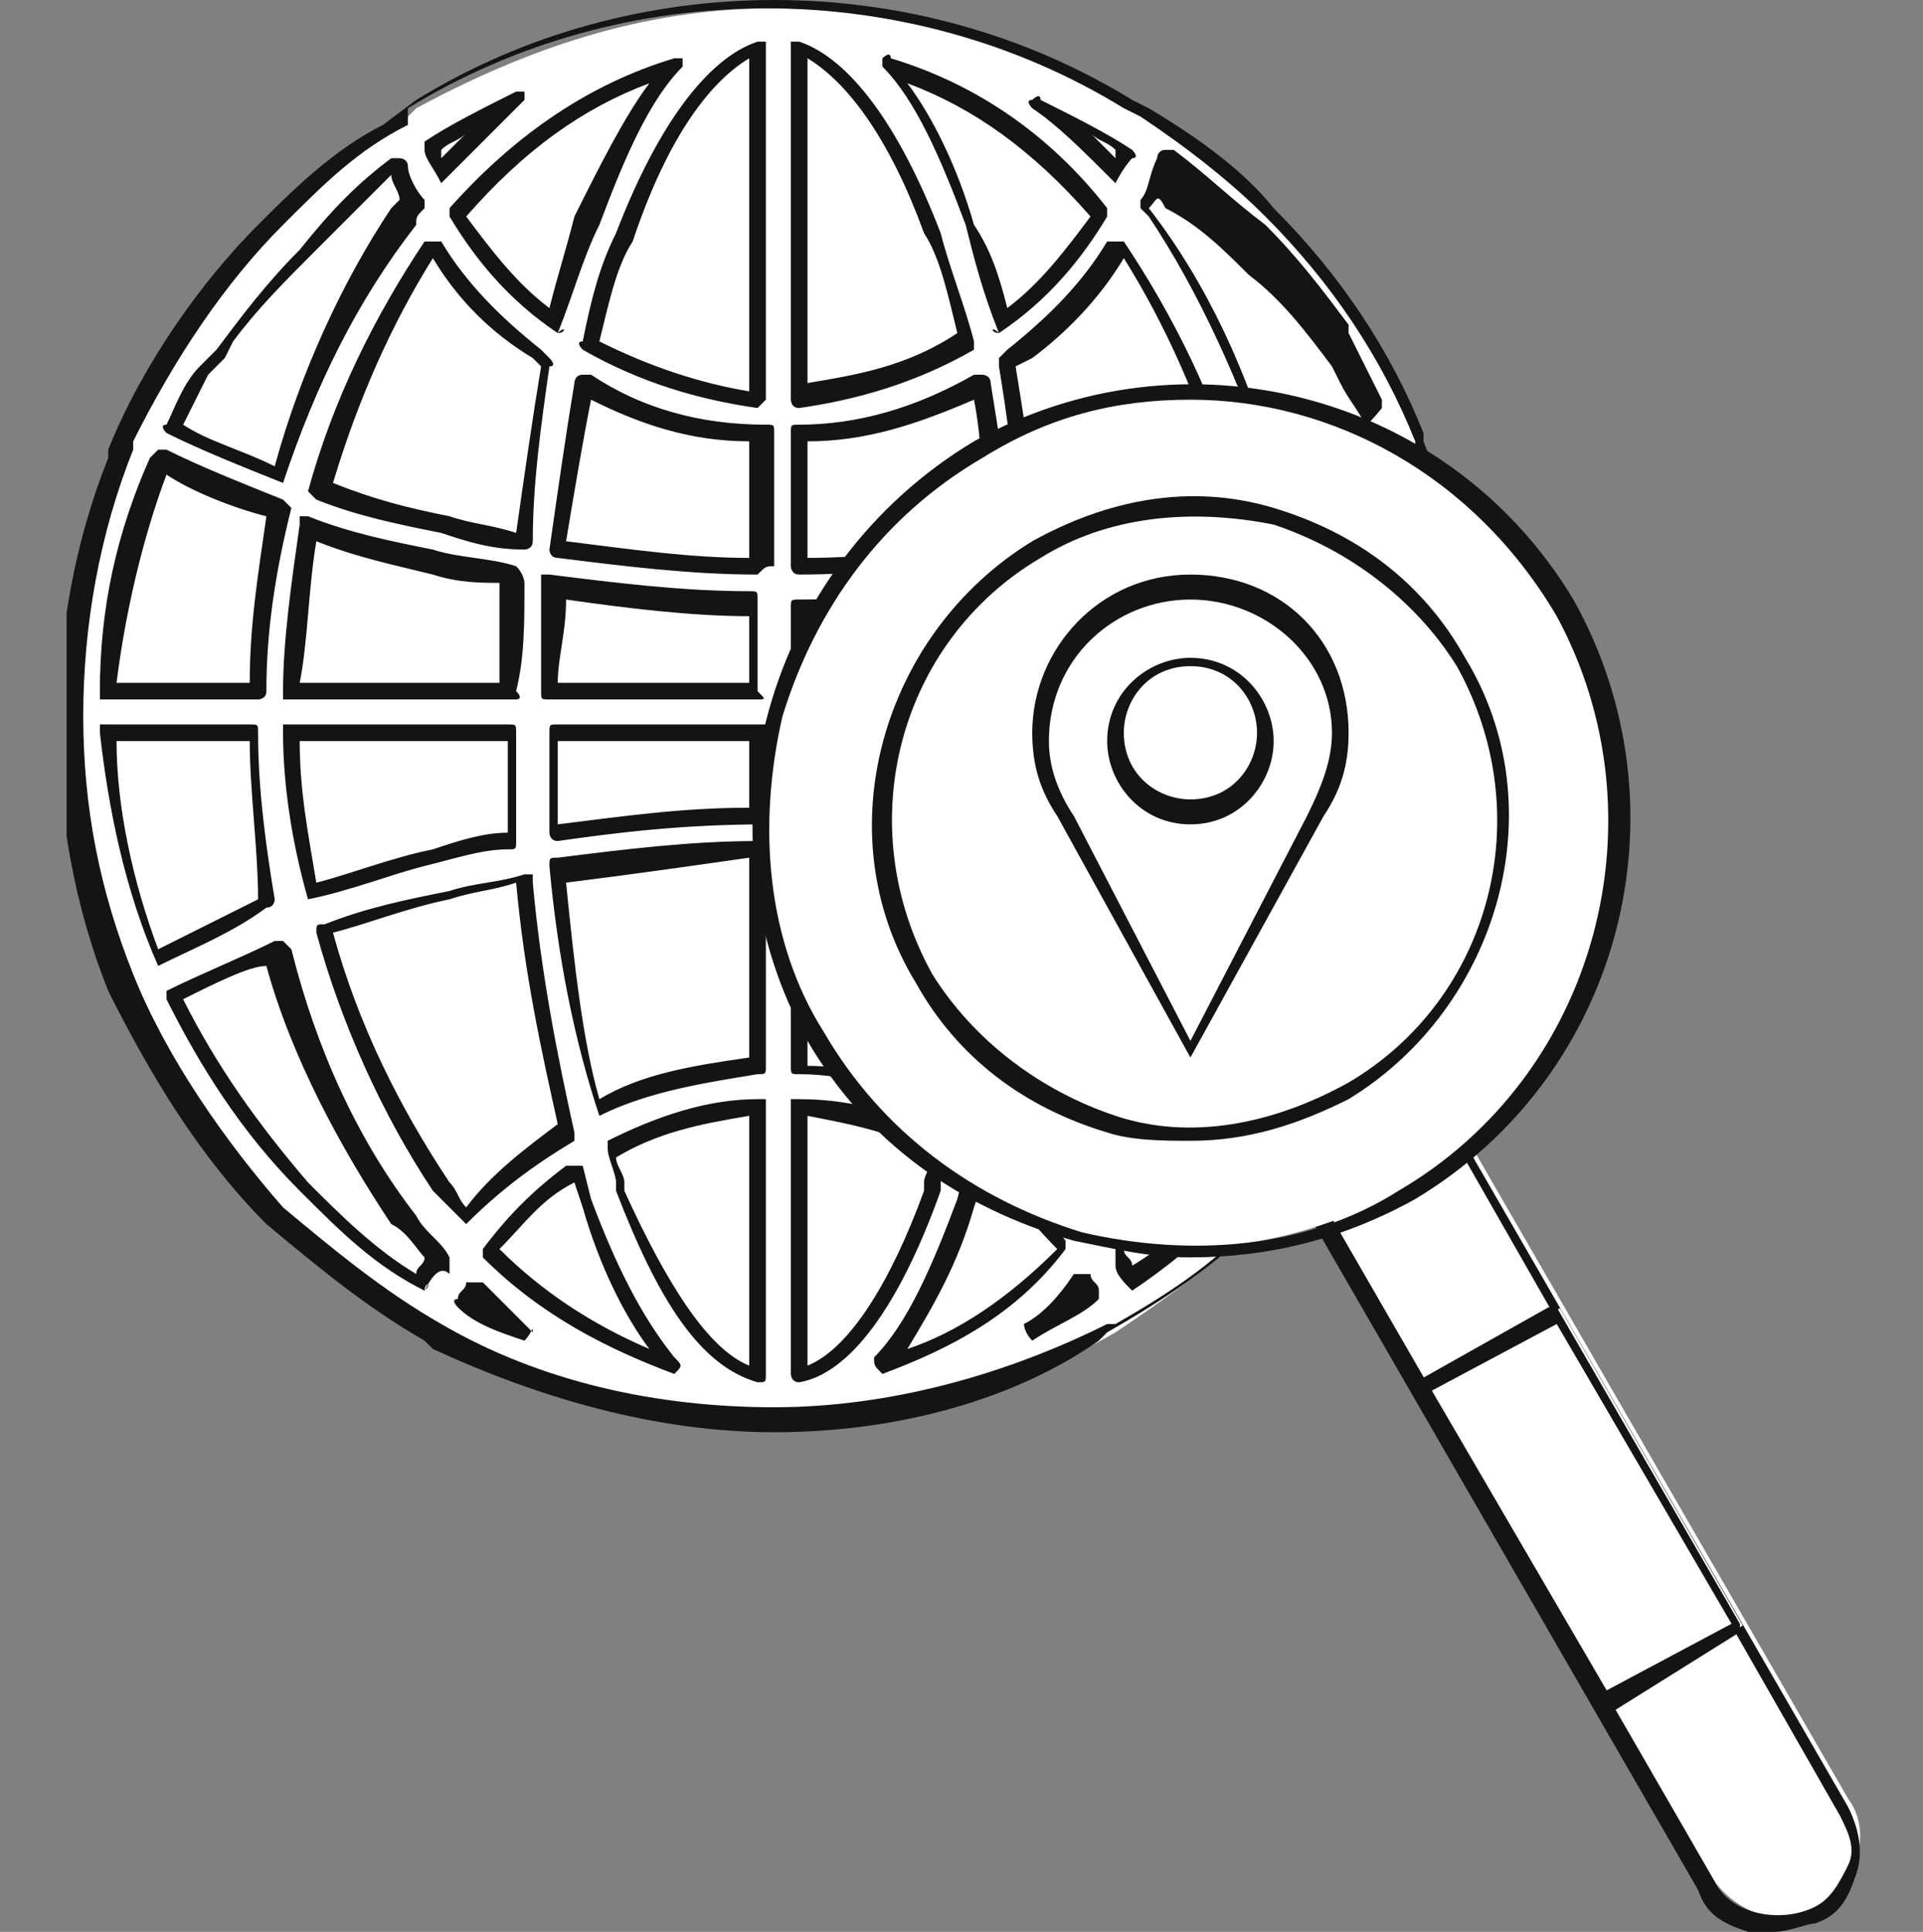 <?xml version="1.0" encoding="utf-8"?>
<!-- Generator: Adobe Illustrator 27.8.1, SVG Export Plug-In . SVG Version: 6.00 Build 0)  -->
<svg version="1.1" id="Ebene_1" xmlns="http://www.w3.org/2000/svg" xmlns:xlink="http://www.w3.org/1999/xlink" x="0px" y="0px"
	 viewBox="0 0 23.1 23.2" style="enable-background:new 0 0 23.1 23.2;" xml:space="preserve">
<rect x="0" y="0" width="23.1" height="23.2" fill="#808080" stroke="none"/>
<style type="text/css">
	.st0{clip-path:url(#SVGID_00000008145772766374083030000013553101810160782481_);fill:#FFFFFF;}
	.st1{clip-path:url(#SVGID_00000008145772766374083030000013553101810160782481_);fill:#141414;}
	.st2{fill:#FFFFFF;}
	.st3{clip-path:url(#SVGID_00000029022665464580604220000001828163728491056570_);fill:#141414;}
	.st4{clip-path:url(#SVGID_00000029022665464580604220000001828163728491056570_);fill:#FFFFFF;}
</style>
<g>
	<defs>
		<rect id="SVGID_1_" x="0.8" y="0" width="21.6" height="23.2"/>
	</defs>
	<clipPath id="SVGID_00000144307011533109370200000007360419419138226062_">
		<use xlink:href="#SVGID_1_"  style="overflow:visible;"/>
	</clipPath>
	<path style="clip-path:url(#SVGID_00000144307011533109370200000007360419419138226062_);fill:#FFFFFF;" d="M1.5,5.4L1.5,5.4
		L1.5,5.4c0.5-1.1,1.1-2,1.9-2.8c0.4-0.5,0.9-0.8,1.5-1.2L5,1.3v0c1.3-0.7,2.7-1.2,4.3-1.2c1.6,0,3,0.4,4.3,1.2v0l0.2,0.1
		c0.5,0.3,1,0.7,1.5,1.2c0.8,0.8,1.4,1.7,1.8,2.7l0,0.1c0.4,1,0.6,2.1,0.6,3.2c0,1.1-0.2,2.2-0.6,3.2l0,0c-0.4,1.1-1.1,2-1.9,2.8
		c-0.5,0.5-1.2,1-1.8,1.4L13.4,16v0c-1.2,0.7-2.6,1-4.1,1c-1.5,0-2.9-0.4-4.1-1v0L5.2,16c-0.7-0.4-1.3-0.9-1.8-1.4
		c-0.8-0.8-1.4-1.7-1.9-2.8l0,0c-0.4-1-0.6-2-0.6-3.2C0.9,7.4,1.1,6.4,1.5,5.4"/>
	<path style="clip-path:url(#SVGID_00000144307011533109370200000007360419419138226062_);fill:#141414;" d="M5.3,15.9
		C5.3,15.9,5.3,15.9,5.3,15.9c1.2,0.7,2.6,1,4,1c1.4,0,2.8-0.4,4-1c0,0,0,0,0,0l0.1,0c0.7-0.4,1.3-0.8,1.8-1.4
		c0.8-0.8,1.4-1.7,1.8-2.8l0,0c0.4-1,0.6-2,0.6-3.1c0-1.1-0.2-2.2-0.6-3.2l0-0.1c-0.4-1-1-1.9-1.8-2.7c-0.4-0.4-0.9-0.8-1.5-1.2
		l-0.2-0.1c0,0,0,0,0,0c-1.3-0.8-2.8-1.2-4.3-1.2c-1.5,0-3,0.4-4.3,1.2c0,0,0,0,0,0L4.9,1.5c-0.6,0.3-1,0.7-1.5,1.2
		C2.7,3.4,2.1,4.3,1.6,5.3l0,0.1C1.2,6.4,1,7.5,1,8.6c0,1.1,0.2,2.1,0.6,3.1l0,0c0.4,1,1.1,2,1.8,2.8C4,15,4.6,15.5,5.3,15.9
		L5.3,15.9z M9.3,17.2c-1.4,0-2.8-0.4-4.1-1c0,0,0,0,0,0l-0.1-0.1c-0.7-0.4-1.3-0.9-1.9-1.4c-0.8-0.8-1.4-1.8-1.9-2.8l0,0
		c-0.4-1-0.6-2.1-0.6-3.2c0-1.1,0.2-2.2,0.6-3.2v0l0-0.1c0.4-1,1.1-2,1.8-2.7c0.4-0.4,0.9-0.9,1.5-1.2L5,1.2c0,0,0,0,0,0
		C6.3,0.4,7.8,0,9.3,0c1.5,0,3,0.4,4.3,1.2c0,0,0,0,0,0l0.2,0.1c0.5,0.3,1.1,0.7,1.5,1.2c0.8,0.8,1.4,1.7,1.8,2.7l0,0.1
		c0.4,1,0.6,2.1,0.6,3.3c0,1.1-0.2,2.2-0.6,3.2l0,0c-0.4,1.1-1.1,2-1.9,2.8c-0.6,0.6-1.2,1-1.9,1.4l-0.1,0.1c0,0,0,0,0,0
		C12.2,16.8,10.8,17.2,9.3,17.2"/>
	<path style="clip-path:url(#SVGID_00000144307011533109370200000007360419419138226062_);fill:#FFFFFF;" d="M6.2,10.6
		c-0.3,0.1-0.6,0.1-0.9,0.2c-0.5,0.1-1,0.3-1.5,0.4c0.3,1.2,0.8,2.2,1.4,3.1c0.1,0.1,0.2,0.3,0.3,0.4c0.3-0.4,0.7-0.8,1.2-1.1
		C6.5,12.7,6.3,11.7,6.2,10.6 M9.1,10.3c-0.8,0-1.6,0.1-2.4,0.2c0.1,1.1,0.3,2,0.5,2.9c0.6-0.3,1.2-0.5,1.9-0.5V10.3z M12,10.5
		c-0.8-0.1-1.6-0.2-2.4-0.2v2.6c0.7,0,1.3,0.2,1.9,0.5C11.7,12.5,11.9,11.5,12,10.5 M14.8,11.2c-0.5-0.2-1-0.3-1.5-0.4
		c-0.3-0.1-0.6-0.1-0.9-0.2c-0.1,1.1-0.3,2.1-0.5,3c0.5,0.3,0.9,0.6,1.2,1.1c0.1-0.1,0.2-0.3,0.3-0.4C14.1,13.4,14.5,12.4,14.8,11.2
		 M12.5,10.1c0.3,0.1,0.6,0.1,1,0.2c0.5,0.1,1,0.3,1.5,0.4c0.1-0.6,0.2-1.2,0.2-1.9h-2.6C12.5,9.2,12.5,9.7,12.5,10.1 M9.6,9.8
		c0.8,0,1.6,0.1,2.4,0.2c0-0.4,0-0.8,0-1.2H9.6V9.8z M6.7,10c0.8-0.1,1.6-0.2,2.4-0.2v-1H6.6C6.6,9.2,6.7,9.6,6.7,10 M3.7,10.7
		c0.5-0.2,1-0.3,1.5-0.4c0.3-0.1,0.6-0.1,1-0.2c0-0.4,0-0.8,0-1.3H3.5C3.6,9.5,3.6,10.1,3.7,10.7 M6.9,14.1c-0.4,0.3-0.7,0.6-1,0.9
		c0.6,0.7,1.4,1.1,2.2,1.4c-0.4-0.4-0.8-1.1-1-1.9C7,14.3,6.9,14.2,6.9,14.1 M9.1,13.3c-0.6,0-1.3,0.2-1.8,0.5
		c0.1,0.2,0.1,0.3,0.2,0.5c0.4,1.2,1,2.1,1.6,2.2V13.3z M11.4,13.8c-0.5-0.3-1.2-0.5-1.8-0.5v3.2c0.6-0.2,1.2-1,1.6-2.2
		C11.3,14.2,11.3,14,11.4,13.8 M12.8,15c-0.3-0.4-0.6-0.7-1-0.9c0,0.1-0.1,0.3-0.1,0.4c-0.3,0.8-0.6,1.5-1,1.9
		C11.4,16.1,12.2,15.7,12.8,15 M6.6,4.4c-0.1,0-0.1-0.1-0.2-0.1C5.9,3.9,5.5,3.5,5.2,2.9c-0.6,0.8-1.1,1.8-1.4,3
		c0.5,0.2,1,0.3,1.5,0.4C5.7,6.4,6,6.5,6.3,6.5C6.3,5.8,6.4,5,6.6,4.4 M9.1,5.2C8.3,5.2,7.6,5,7,4.6c-0.1,0.6-0.2,1.3-0.3,2
		c0.8,0.1,1.6,0.2,2.4,0.2V5.2z M11.7,4.6C11.1,5,10.3,5.2,9.6,5.2v1.6c0.8,0,1.6-0.1,2.4-0.2C11.9,5.9,11.8,5.2,11.7,4.6 M13.5,2.9
		c-0.3,0.5-0.7,1-1.2,1.3c0,0-0.1,0.1-0.2,0.1c0.1,0.7,0.2,1.4,0.3,2.2c0.3-0.1,0.6-0.1,0.9-0.2c0.5-0.1,1-0.3,1.5-0.4
		C14.5,4.8,14.1,3.8,13.5,2.9 M12,3.9c0.5-0.4,0.9-0.8,1.2-1.3c-0.7-0.9-1.6-1.5-2.6-1.8c0.4,0.4,0.8,1.1,1,1.9
		C11.8,3,11.9,3.4,12,3.9 M9.6,4.8c0.7,0,1.4-0.3,2-0.6c-0.1-0.5-0.2-0.9-0.4-1.3c-0.4-1.2-1-2.1-1.6-2.2V4.8z M7.1,4.2
		c0.6,0.4,1.3,0.6,2,0.6V0.6c-0.6,0.2-1.2,1-1.6,2.2C7.3,3.2,7.2,3.7,7.1,4.2 M5.5,2.5c0.3,0.5,0.7,1,1.2,1.3C6.8,3.4,6.9,3,7,2.7
		c0.3-0.8,0.6-1.5,1-1.9C7.1,1.1,6.2,1.7,5.5,2.5 M6.2,7c-0.3-0.1-0.6-0.1-1-0.2c-0.5-0.1-1-0.3-1.5-0.4C3.6,7,3.6,7.7,3.5,8.3h2.6
		C6.2,7.9,6.2,7.4,6.2,7 M9.1,7.3c-0.8,0-1.6-0.1-2.4-0.2c0,0.4,0,0.8,0,1.3h2.5V7.3z M12,7.1c-0.8,0.1-1.6,0.2-2.4,0.2v1.1h2.5
		C12.1,7.9,12,7.5,12,7.1 M14.9,6.4c-0.5,0.2-1,0.3-1.5,0.4c-0.3,0.1-0.6,0.1-1,0.2c0,0.4,0,0.9,0.1,1.3h2.6
		C15.1,7.7,15.1,7,14.9,6.4 M13.6,15.4c0.5-0.3,1-0.7,1.4-1.1c0.7-0.7,1.2-1.4,1.6-2.3c-0.4-0.2-0.9-0.4-1.3-0.6
		c-0.3,1.2-0.8,2.3-1.5,3.2c-0.1,0.2-0.3,0.3-0.4,0.5C13.5,15.1,13.5,15.2,13.6,15.4 M2.1,11.9c0.4,0.9,0.9,1.6,1.6,2.3
		c0.4,0.4,0.9,0.8,1.4,1.1c0.1-0.1,0.1-0.2,0.2-0.3c-0.1-0.2-0.3-0.3-0.4-0.5c-0.7-0.9-1.2-2-1.5-3.2C2.9,11.5,2.5,11.7,2.1,11.9
		 M4.8,2C4.4,2.3,4,2.6,3.7,2.9C3.3,3.3,3,3.7,2.7,4.1v0c0,0,0,0-0.1,0.1l0,0l0,0.1l0,0l0,0l0,0l0,0h0l0,0l0,0.1l0,0
		C2.3,4.7,2.2,4.9,2.1,5.2C2.5,5.4,3,5.6,3.4,5.7c0.3-1.2,0.8-2.3,1.5-3.1c0,0,0.1-0.1,0.1-0.1C4.9,2.3,4.8,2.2,4.8,2 M15,2.9
		c-0.3-0.3-0.7-0.6-1.1-0.9c-0.1,0.2-0.1,0.3-0.2,0.5c0,0,0.1,0.1,0.1,0.1c0.6,0.9,1.2,1.9,1.5,3.1c0.5-0.2,0.9-0.4,1.3-0.6
		c-0.1-0.2-0.2-0.4-0.3-0.6l0,0l0-0.1l0,0l0-0.1l0,0h0l0,0l0,0l0,0l0,0c0,0,0,0,0-0.1l0,0c0,0,0-0.1-0.1-0.1v0
		C15.7,3.7,15.4,3.3,15,2.9 M1.9,11.5c0.4-0.2,0.9-0.4,1.4-0.6c-0.1-0.7-0.2-1.4-0.2-2.1H1.3C1.4,9.8,1.6,10.7,1.9,11.5 M6.3,16
		c-0.2-0.2-0.4-0.4-0.6-0.6c0,0.1-0.1,0.1-0.1,0.2C5.7,15.7,6,15.9,6.3,16 M13.2,15.6c0-0.1-0.1-0.1-0.1-0.2
		c-0.2,0.2-0.4,0.4-0.6,0.6C12.7,15.9,12.9,15.7,13.2,15.6 M17.3,8.8h-1.7c0,0.7-0.1,1.4-0.2,2.1c0.5,0.2,1,0.4,1.4,0.6
		C17.1,10.7,17.3,9.8,17.3,8.8 M16.8,5.6c-0.4,0.2-0.9,0.4-1.4,0.6c0.1,0.7,0.2,1.4,0.2,2.1h1.7C17.3,7.4,17.1,6.4,16.8,5.6
		 M12.4,1.2c0.3,0.3,0.7,0.6,1,0.9c0-0.1,0.1-0.2,0.1-0.3C13.2,1.5,12.8,1.3,12.4,1.2 M5.2,1.7c0,0.1,0.1,0.2,0.1,0.3
		c0.3-0.3,0.6-0.6,1-0.9C5.9,1.3,5.5,1.5,5.2,1.7 M1.3,8.3h1.7c0-0.7,0.1-1.5,0.2-2.1C2.8,6,2.4,5.8,1.9,5.6
		C1.6,6.4,1.4,7.4,1.3,8.3"/>
	<path style="clip-path:url(#SVGID_00000144307011533109370200000007360419419138226062_);fill:#141414;" d="M13.1,1.6
		c0.1,0.1,0.2,0.2,0.3,0.3c0,0,0-0.1,0-0.1C13.3,1.7,13.2,1.7,13.1,1.6 M13.4,2.2C13.4,2.2,13.3,2.2,13.4,2.2
		c-0.4-0.4-0.7-0.7-1-0.9c0,0-0.1-0.1,0-0.1c0,0,0.1-0.1,0.1,0c0.4,0.2,0.8,0.4,1.1,0.6c0,0,0.1,0.1,0,0.1C13.6,1.9,13.5,2,13.4,2.2
		C13.5,2.2,13.4,2.2,13.4,2.2C13.4,2.2,13.4,2.2,13.4,2.2 M5.3,1.8c0,0,0,0.1,0,0.1c0.1-0.1,0.2-0.2,0.3-0.3
		C5.5,1.7,5.4,1.7,5.3,1.8 M5.3,2.2C5.3,2.2,5.3,2.2,5.3,2.2C5.3,2.2,5.2,2.2,5.3,2.2C5.2,2,5.1,1.9,5.1,1.8c0,0,0-0.1,0-0.1
		c0.3-0.2,0.7-0.4,1.1-0.6c0,0,0.1,0,0.1,0c0,0,0,0.1,0,0.1C6,1.5,5.7,1.8,5.3,2.2C5.4,2.2,5.3,2.2,5.3,2.2 M5.6,2.6
		c0.3,0.4,0.6,0.8,1,1.1C6.7,3.3,6.8,3,6.9,2.6C7.2,2,7.5,1.4,7.8,1C7,1.3,6.3,1.8,5.6,2.6 M6.7,4C6.7,4,6.6,4,6.7,4
		C6.1,3.6,5.7,3.1,5.4,2.6c0,0,0-0.1,0-0.1C6.2,1.6,7.1,1,8.1,0.7c0,0,0.1,0,0.1,0c0,0,0,0.1,0,0.1c-0.4,0.4-0.7,1.1-1,1.9
		C7,3.1,6.9,3.5,6.7,4C6.8,3.9,6.8,4,6.7,4C6.7,4,6.7,4,6.7,4 M10.9,1c0.3,0.4,0.6,1,0.8,1.7C11.9,3,12,3.3,12.1,3.7
		c0.4-0.3,0.7-0.7,1-1.1C12.4,1.8,11.7,1.3,10.9,1 M12,4C12,4,12,4,12,4C11.9,4,11.9,3.9,12,4c-0.2-0.5-0.3-0.9-0.4-1.3
		c-0.3-0.8-0.6-1.5-1-1.9c0,0,0-0.1,0-0.1c0,0,0.1-0.1,0.1,0c1,0.3,1.9,0.9,2.6,1.8c0,0,0,0.1,0,0.1C13,3.1,12.6,3.6,12,4
		C12,4,12,4,12,4 M7.2,4.1C7.8,4.4,8.4,4.6,9,4.7V0.7C8.5,1,8,1.7,7.6,2.9C7.4,3.2,7.3,3.7,7.2,4.1 M9.1,4.9L9.1,4.9
		C8.4,4.8,7.7,4.6,7,4.2c0,0-0.1-0.1,0-0.1c0.1-0.5,0.2-0.9,0.4-1.3c0.5-1.3,1.1-2.1,1.7-2.3c0,0,0.1,0,0.1,0c0,0,0,0,0,0.1v4.2
		C9.2,4.8,9.2,4.8,9.1,4.9C9.2,4.9,9.1,4.9,9.1,4.9 M9.7,0.7v3.9c0.6-0.1,1.2-0.2,1.8-0.6c-0.1-0.4-0.2-0.9-0.4-1.2
		C10.7,1.7,10.2,1,9.7,0.7 M9.6,4.9C9.6,4.9,9.5,4.9,9.6,4.9c-0.1,0-0.1-0.1-0.1-0.1V0.6c0,0,0-0.1,0-0.1c0,0,0.1,0,0.1,0
		c0.6,0.2,1.2,1,1.7,2.3c0.1,0.4,0.3,0.9,0.4,1.3c0,0,0,0.1,0,0.1C11,4.6,10.3,4.8,9.6,4.9L9.6,4.9z M2.2,5.1
		c0.3,0.2,0.7,0.3,1.1,0.5c0.3-1.1,0.8-2.2,1.4-3.1c0,0,0,0,0.1-0.1c0-0.1-0.1-0.2-0.1-0.3C4.4,2.4,4.1,2.7,3.8,3
		c-0.4,0.4-0.7,0.7-1,1.1c0,0,0,0,0,0c0,0,0,0,0,0c0,0,0,0,0,0c0,0,0,0,0,0L2.7,4.3c0,0,0,0,0,0l0,0c0,0,0,0,0,0L2.5,4.5
		C2.4,4.7,2.3,4.9,2.2,5.1 M3.4,5.8C3.4,5.8,3.4,5.8,3.4,5.8c-0.5-0.2-1-0.4-1.4-0.6c0,0-0.1-0.1,0-0.1c0.1-0.2,0.2-0.5,0.4-0.7
		l0.1-0.1c0,0,0,0,0,0l0,0c0,0,0,0,0,0l0,0c0,0,0,0,0,0l0.1-0.1c0,0,0,0,0,0l0,0c0,0,0,0,0,0c0,0,0,0,0,0c0.3-0.4,0.6-0.8,1-1.2
		C4,2.5,4.3,2.2,4.7,1.9c0,0,0.1,0,0.1,0c0,0,0.1,0,0.1,0.1C4.9,2.1,5,2.3,5.1,2.4c0,0,0,0.1,0,0.1C5,2.6,5,2.6,5,2.7
		C4.3,3.6,3.8,4.6,3.4,5.8C3.5,5.8,3.5,5.8,3.4,5.8C3.5,5.8,3.4,5.8,3.4,5.8 M13.8,2.5C13.9,2.5,13.9,2.5,13.8,2.5
		c0.7,0.9,1.2,2,1.5,3.1c0.4-0.2,0.8-0.3,1.1-0.5c-0.1-0.2-0.2-0.3-0.3-0.5l-0.1-0.2c0,0,0,0,0,0l0,0c0,0,0,0,0,0l0,0c0,0,0,0,0,0
		l0,0c0,0,0,0,0,0c0,0,0,0,0,0c0,0,0,0,0,0c-0.3-0.4-0.6-0.8-1-1.1c-0.3-0.3-0.6-0.6-1-0.8C13.9,2.3,13.9,2.4,13.8,2.5 M15.3,5.8
		C15.2,5.8,15.2,5.8,15.3,5.8C15.2,5.8,15.2,5.8,15.3,5.8c-0.4-1.2-0.9-2.3-1.5-3.2c0,0-0.1-0.1-0.1-0.1c0,0,0-0.1,0-0.1
		c0.1-0.1,0.1-0.3,0.2-0.5c0,0,0-0.1,0.1-0.1c0,0,0.1,0,0.1,0c0.4,0.3,0.7,0.6,1.1,0.9c0.4,0.4,0.7,0.8,1,1.2c0,0,0,0,0,0
		c0,0,0,0,0,0l0,0c0,0,0,0,0,0.1l0,0c0,0,0,0,0,0l0,0c0,0,0,0,0,0l0,0c0,0,0,0,0,0l0.1,0.2c0,0,0,0,0,0c0.1,0.2,0.2,0.4,0.3,0.6
		c0,0,0,0.1,0,0.1C16.2,5.4,15.8,5.6,15.3,5.8C15.3,5.8,15.3,5.8,15.3,5.8 M4,5.8C4.5,6,4.9,6.1,5.4,6.2c0.3,0.1,0.5,0.1,0.8,0.2
		c0.1-0.7,0.2-1.4,0.3-2c0,0,0,0-0.1-0.1l0,0C5.9,4,5.5,3.6,5.2,3.1C4.7,3.9,4.3,4.8,4,5.8 M6.3,6.6C6.3,6.6,6.2,6.6,6.3,6.6
		C5.9,6.6,5.6,6.5,5.3,6.4C4.8,6.3,4.3,6.2,3.8,6c0,0-0.1-0.1-0.1-0.1c0.3-1.1,0.8-2.1,1.4-3c0,0,0.1,0,0.1,0c0,0,0.1,0,0.1,0
		C5.6,3.4,6,3.8,6.5,4.2l0,0c0,0,0.1,0.1,0.1,0.1c0,0,0.1,0.1,0,0.1C6.5,5.1,6.4,5.8,6.4,6.5C6.4,6.6,6.3,6.6,6.3,6.6
		C6.3,6.6,6.3,6.6,6.3,6.6 M12.2,4.4c0.1,0.6,0.2,1.3,0.3,2c0.3,0,0.5-0.1,0.8-0.2c0.5-0.1,0.9-0.2,1.4-0.4c-0.3-1-0.7-1.9-1.2-2.7
		c-0.3,0.5-0.7,0.9-1.1,1.2L12.2,4.4C12.3,4.4,12.3,4.4,12.2,4.4 M12.4,6.6C12.4,6.6,12.4,6.6,12.4,6.6c-0.1,0-0.1-0.1-0.1-0.1
		c-0.1-0.7-0.2-1.5-0.3-2.1c0,0,0-0.1,0-0.1c0,0,0.1-0.1,0.1-0.1l0,0c0.5-0.4,0.9-0.8,1.2-1.3c0,0,0,0,0.1,0c0,0,0.1,0,0.1,0
		c0.6,0.9,1.1,1.9,1.4,3c0,0.1,0,0.1-0.1,0.1c-0.5,0.2-1,0.3-1.5,0.4C13.1,6.5,12.8,6.6,12.4,6.6C12.4,6.6,12.4,6.6,12.4,6.6
		 M6.8,6.5C7.6,6.6,8.3,6.7,9,6.7V5.3c-0.7,0-1.3-0.2-1.9-0.5C7,5.3,6.9,5.9,6.8,6.5 M9.1,6.9L9.1,6.9c-0.8,0-1.6-0.1-2.4-0.2
		c-0.1,0-0.1-0.1-0.1-0.1c0.1-0.7,0.2-1.4,0.3-2c0,0,0-0.1,0.1-0.1c0,0,0.1,0,0.1,0c0.6,0.4,1.3,0.6,2.1,0.6c0.1,0,0.1,0,0.1,0.1
		v1.6C9.2,6.8,9.2,6.8,9.1,6.9C9.2,6.9,9.1,6.9,9.1,6.9 M9.7,5.3v1.4c0.7,0,1.5-0.1,2.2-0.2c-0.1-0.6-0.1-1.2-0.2-1.7
		C11,5.1,10.4,5.3,9.7,5.3 M9.6,6.9C9.6,6.9,9.5,6.9,9.6,6.9c-0.1,0-0.1-0.1-0.1-0.1V5.2c0-0.1,0-0.1,0.1-0.1c0.7,0,1.4-0.2,2.1-0.6
		c0,0,0.1,0,0.1,0c0,0,0.1,0,0.1,0.1c0.1,0.6,0.2,1.3,0.3,2c0,0.1,0,0.1-0.1,0.1C11.2,6.8,10.4,6.9,9.6,6.9L9.6,6.9z M1.4,8.2H3
		c0-0.7,0.1-1.3,0.2-2C2.8,6.1,2.3,5.9,2,5.7C1.7,6.5,1.5,7.4,1.4,8.2 M3.1,8.4H1.3c0,0-0.1,0-0.1,0s0,0,0-0.1c0-1,0.2-1.9,0.6-2.8
		c0,0,0,0,0.1-0.1c0,0,0.1,0,0.1,0c0.4,0.2,0.9,0.4,1.4,0.6c0,0,0.1,0.1,0.1,0.1C3.3,6.9,3.2,7.6,3.2,8.3C3.2,8.4,3.1,8.4,3.1,8.4
		 M3.6,8.2h2.4c0-0.4,0-0.7,0-1.2C5.8,7,5.5,7,5.2,6.9C4.8,6.8,4.3,6.7,3.8,6.5C3.7,7.1,3.7,7.7,3.6,8.2 M6.2,8.4H3.5
		c0,0-0.1,0-0.1,0c0,0,0,0,0-0.1c0-0.6,0.1-1.3,0.2-2c0,0,0-0.1,0-0.1c0,0,0.1,0,0.1,0c0.5,0.2,1,0.3,1.5,0.4c0.3,0.1,0.7,0.1,1,0.2
		C6.3,6.9,6.3,7,6.3,7c0,0.5,0,0.9-0.1,1.3C6.3,8.4,6.2,8.4,6.2,8.4 M6.7,8.2H9V7.4c-0.7,0-1.5-0.1-2.2-0.2C6.8,7.6,6.7,7.9,6.7,8.2
		 M9.1,8.4H6.6c-0.1,0-0.1,0-0.1-0.1c0-0.4,0-0.8,0-1.3c0,0,0-0.1,0-0.1c0,0,0.1,0,0.1,0c0.8,0.1,1.6,0.2,2.4,0.2
		c0.1,0,0.1,0,0.1,0.1v1.1C9.2,8.4,9.2,8.4,9.1,8.4 M9.7,8.2H12c0-0.3,0-0.6,0-1c-0.7,0.1-1.5,0.2-2.2,0.2V8.2z M12.1,8.4H9.6
		c-0.1,0-0.1,0-0.1-0.1V7.3c0-0.1,0-0.1,0.1-0.1c0.8,0,1.6-0.1,2.4-0.2c0,0,0.1,0,0.1,0c0,0,0,0,0,0.1c0,0.5,0,0.9,0,1.3
		C12.2,8.4,12.1,8.4,12.1,8.4 M12.6,8.2H15c0-0.6-0.1-1.2-0.2-1.7c-0.5,0.2-0.9,0.3-1.4,0.4C13.1,7,12.9,7,12.6,7.1
		C12.6,7.5,12.6,7.9,12.6,8.2 M15.1,8.4h-2.6c-0.1,0-0.1,0-0.1-0.1c0-0.4,0-0.8-0.1-1.3c0-0.1,0-0.1,0.1-0.1c0.3-0.1,0.6-0.1,1-0.2
		c0.5-0.1,1-0.3,1.5-0.4c0,0,0.1,0,0.1,0c0,0,0,0,0,0.1c0.1,0.7,0.2,1.3,0.2,2C15.3,8.4,15.2,8.4,15.1,8.4
		C15.2,8.4,15.2,8.4,15.1,8.4 M15.7,8.2h1.5c0-0.9-0.2-1.7-0.5-2.5c-0.4,0.2-0.8,0.4-1.2,0.5C15.6,6.9,15.7,7.6,15.7,8.2 M17.3,8.4
		h-1.7c-0.1,0-0.1,0-0.1-0.1c0-0.7-0.1-1.4-0.2-2.1c0,0,0-0.1,0.1-0.1c0.5-0.2,1-0.4,1.4-0.6c0,0,0.1,0,0.1,0c0,0,0,0,0.1,0.1
		c0.4,0.9,0.6,1.8,0.6,2.8C17.4,8.4,17.4,8.4,17.3,8.4C17.4,8.4,17.4,8.4,17.3,8.4 M6.7,8.9c0,0.3,0,0.7,0,1C7.5,9.8,8.2,9.7,9,9.7
		V8.9H6.7z M6.7,10.1C6.7,10.1,6.6,10.1,6.7,10.1c-0.1,0-0.1-0.1-0.1-0.1c0-0.4,0-0.8,0-1.2c0-0.1,0-0.1,0.1-0.1h2.5
		c0.1,0,0.1,0,0.1,0.1v1c0,0.1,0,0.1-0.1,0.1C8.2,9.9,7.4,10,6.7,10.1C6.7,10.1,6.7,10.1,6.7,10.1 M9.7,9.7c0.8,0,1.5,0.1,2.2,0.2
		c0-0.3,0-0.6,0-1H9.7V9.7z M12,10.1C12,10.1,12,10.1,12,10.1c-0.8-0.1-1.6-0.2-2.4-0.2c-0.1,0-0.1,0-0.1-0.1v-1
		c0-0.1,0-0.1,0.1-0.1h2.5c0.1,0,0.1,0,0.1,0.1c0,0.4,0,0.8,0,1.2C12.1,10,12.1,10.1,12,10.1C12.1,10.1,12,10.1,12,10.1 M3.6,8.9
		c0,0.6,0.1,1.1,0.2,1.7c0.4-0.1,0.9-0.3,1.4-0.4C5.5,10.1,5.8,10,6.1,10c0-0.3,0-0.7,0-1.1H3.6z M3.7,10.8
		C3.7,10.8,3.7,10.8,3.7,10.8C3.7,10.8,3.7,10.8,3.7,10.8c-0.2-0.7-0.3-1.4-0.3-2c0,0,0-0.1,0-0.1c0,0,0,0,0.1,0h2.6
		c0.1,0,0.1,0,0.1,0.1c0,0.5,0,0.9,0,1.3c0,0.1,0,0.1-0.1,0.1c-0.3,0-0.6,0.1-1,0.2C4.7,10.5,4.2,10.7,3.7,10.8
		C3.8,10.8,3.8,10.8,3.7,10.8 M12.6,10c0.3,0,0.6,0.1,0.9,0.2c0.5,0.1,1,0.3,1.4,0.4C15,10,15,9.5,15,8.9h-2.4
		C12.6,9.3,12.6,9.7,12.6,10 M14.9,10.8C14.9,10.8,14.9,10.8,14.9,10.8c-0.5-0.2-1-0.3-1.5-0.4c-0.3-0.1-0.7-0.1-1-0.2
		c-0.1,0-0.1-0.1-0.1-0.1c0-0.4,0-0.8,0-1.3c0-0.1,0-0.1,0.1-0.1h2.6c0,0,0.1,0,0.1,0c0,0,0,0,0,0.1C15.2,9.4,15.2,10.1,14.9,10.8
		C15,10.8,15,10.8,14.9,10.8C15,10.8,15,10.8,14.9,10.8 M1.4,8.9c0,0.8,0.2,1.7,0.5,2.5c0.4-0.2,0.8-0.4,1.2-0.6
		C3.1,10.2,3,9.5,3,8.9H1.4z M1.9,11.6C1.9,11.6,1.9,11.6,1.9,11.6C1.8,11.6,1.8,11.6,1.9,11.6c-0.4-0.9-0.6-1.9-0.7-2.8
		c0,0,0-0.1,0-0.1c0,0,0,0,0.1,0h1.7c0.1,0,0.1,0,0.1,0.1c0,0.7,0.1,1.4,0.2,2c0,0,0,0.1-0.1,0.1C2.8,11.2,2.3,11.4,1.9,11.6
		C1.9,11.6,1.9,11.6,1.9,11.6 M15.5,10.8c0.5,0.2,0.9,0.4,1.2,0.6c0.3-0.8,0.5-1.6,0.5-2.5h-1.5C15.7,9.5,15.6,10.2,15.5,10.8
		 M16.8,11.6C16.8,11.6,16.8,11.6,16.8,11.6c-0.4-0.2-0.9-0.4-1.4-0.6c0,0-0.1-0.1-0.1-0.1c0.1-0.7,0.2-1.4,0.2-2
		c0-0.1,0-0.1,0.1-0.1h1.7c0,0,0.1,0,0.1,0c0,0,0,0,0,0.1C17.4,9.8,17.2,10.7,16.8,11.6C16.9,11.6,16.9,11.6,16.8,11.6
		C16.8,11.6,16.8,11.6,16.8,11.6 M6.8,10.6c0.1,1,0.2,1.9,0.4,2.6c0.5-0.3,1.1-0.4,1.8-0.5v-2.4C8.3,10.4,7.6,10.5,6.8,10.6
		 M7.2,13.4C7.2,13.4,7.2,13.4,7.2,13.4C7.1,13.4,7.1,13.4,7.2,13.4c-0.3-0.9-0.5-1.9-0.6-3c0-0.1,0-0.1,0.1-0.1
		c0.8-0.1,1.6-0.2,2.4-0.2h0c0,0,0.1,0,0.1,0c0,0,0,0,0,0.1v2.6c0,0.1,0,0.1-0.1,0.1C8.5,13,7.8,13.1,7.2,13.4
		C7.2,13.4,7.2,13.4,7.2,13.4 M9.7,12.8c0.6,0,1.2,0.2,1.8,0.5c0.2-0.8,0.3-1.7,0.4-2.6c-0.7-0.1-1.5-0.2-2.2-0.2V12.8z M11.5,13.4
		C11.5,13.4,11.5,13.4,11.5,13.4c-0.6-0.3-1.3-0.5-1.9-0.5c-0.1,0-0.1,0-0.1-0.1v-2.6c0,0,0-0.1,0-0.1c0,0,0,0,0.1,0h0
		c0.8,0,1.6,0.1,2.4,0.2c0.1,0,0.1,0.1,0.1,0.1C12,11.5,11.8,12.5,11.5,13.4C11.6,13.4,11.6,13.4,11.5,13.4
		C11.5,13.4,11.5,13.4,11.5,13.4 M4,11.2c0.3,1.1,0.8,2.1,1.4,3c0.1,0.1,0.1,0.2,0.2,0.3c0.3-0.4,0.7-0.7,1.1-1
		c-0.2-0.9-0.4-1.8-0.5-2.9c-0.3,0.1-0.5,0.1-0.8,0.2C4.9,10.9,4.4,11.1,4,11.2 M5.6,14.7C5.5,14.7,5.5,14.7,5.6,14.7
		c-0.2-0.2-0.3-0.3-0.4-0.4c-0.6-0.9-1.1-2-1.4-3.1c0-0.1,0-0.1,0.1-0.1c0.5-0.2,1-0.3,1.5-0.4c0.3-0.1,0.6-0.1,0.9-0.2
		c0,0,0.1,0,0.1,0c0,0,0,0,0,0.1c0.1,1.1,0.3,2.1,0.5,3c0,0,0,0.1,0,0.1C6.4,14,6,14.3,5.6,14.7C5.6,14.7,5.6,14.8,5.6,14.7
		 M12,13.5c0.4,0.3,0.8,0.6,1.1,1c0.1-0.1,0.2-0.2,0.2-0.3c0.6-0.8,1.1-1.9,1.4-3c-0.5-0.2-0.9-0.3-1.4-0.4
		c-0.3-0.1-0.5-0.1-0.8-0.2C12.4,11.7,12.3,12.7,12,13.5 M13.1,14.7C13.1,14.8,13.1,14.7,13.1,14.7c-0.4-0.4-0.8-0.8-1.3-1.1
		c0,0-0.1-0.1,0-0.1c0.2-0.9,0.4-1.9,0.5-3c0,0,0-0.1,0-0.1c0,0,0.1,0,0.1,0c0.3,0.1,0.6,0.1,0.9,0.2c0.5,0.1,1,0.3,1.5,0.4
		c0,0,0.1,0.1,0.1,0.1c-0.3,1.2-0.8,2.2-1.4,3.1C13.4,14.5,13.3,14.6,13.1,14.7C13.2,14.7,13.2,14.7,13.1,14.7 M2.2,12
		c0.4,0.8,0.9,1.5,1.5,2.2c0.4,0.4,0.8,0.8,1.3,1.1c0-0.1,0.1-0.1,0.1-0.2l0,0c-0.1-0.1-0.2-0.3-0.4-0.4c-0.6-0.9-1.2-2-1.5-3.1
		C3,11.6,2.6,11.8,2.2,12 M5.1,15.5C5.1,15.5,5.1,15.5,5.1,15.5c-0.6-0.3-1-0.7-1.5-1.2C2.9,13.6,2.4,12.8,2,12c0,0,0-0.1,0-0.1
		c0.4-0.2,0.9-0.4,1.3-0.6c0,0,0.1,0,0.1,0c0,0,0,0,0.1,0.1c0.3,1.2,0.8,2.3,1.5,3.2c0.1,0.2,0.3,0.3,0.4,0.5c0,0,0,0.1,0,0.1l0,0.1
		C5.3,15.2,5.2,15.3,5.1,15.5C5.2,15.4,5.1,15.4,5.1,15.5C5.1,15.5,5.1,15.5,5.1,15.5 M13.5,15L13.5,15c0,0.1,0.1,0.1,0.1,0.2
		c0.5-0.3,0.9-0.7,1.3-1.1c0.6-0.6,1.2-1.4,1.5-2.2c-0.4-0.2-0.7-0.4-1.1-0.5c-0.3,1.2-0.8,2.2-1.5,3.1C13.8,14.8,13.6,14.9,13.5,15
		 M13.6,15.5C13.6,15.5,13.6,15.5,13.6,15.5C13.5,15.4,13.5,15.4,13.6,15.5c-0.1-0.1-0.2-0.2-0.2-0.3l0-0.1c0,0,0-0.1,0-0.1
		c0.1-0.1,0.3-0.3,0.4-0.5c0.7-0.9,1.2-2,1.5-3.2c0,0,0-0.1,0.1-0.1c0,0,0.1,0,0.1,0c0.5,0.2,0.9,0.4,1.3,0.6c0,0,0.1,0.1,0,0.1
		c-0.4,0.9-1,1.6-1.6,2.3C14.6,14.7,14.2,15.1,13.6,15.5C13.6,15.5,13.6,15.5,13.6,15.5 M6.3,16.1C6.3,16.1,6.2,16.1,6.3,16.1
		c-0.3-0.1-0.6-0.2-0.8-0.4c0,0-0.1-0.1,0-0.1c0-0.1,0.1-0.1,0.1-0.2c0,0,0,0,0.1,0c0,0,0.1,0,0.1,0c0.2,0.2,0.4,0.4,0.6,0.6
		C6.4,15.9,6.4,16,6.3,16.1C6.3,16,6.3,16.1,6.3,16.1 M12.4,16.1C12.4,16.1,12.4,16,12.4,16.1c-0.1-0.1-0.1-0.2-0.1-0.2
		c0.2-0.1,0.4-0.3,0.6-0.6c0,0,0.1,0,0.1,0c0,0,0.1,0,0.1,0c0,0.1,0.1,0.1,0.1,0.2c0,0,0,0.1,0,0.1C13,15.8,12.7,15.9,12.4,16.1
		C12.5,16.1,12.4,16.1,12.4,16.1 M6,15c0.5,0.5,1.1,0.9,1.8,1.2c-0.3-0.4-0.6-1-0.8-1.7l-0.1-0.3C6.5,14.4,6.3,14.7,6,15 M8.1,16.5
		C8.1,16.5,8.1,16.5,8.1,16.5c-0.8-0.3-1.6-0.7-2.3-1.4c0,0,0-0.1,0-0.1c0.3-0.4,0.6-0.7,1-1c0,0,0.1,0,0.1,0C7,14,7,14,7,14
		l0.1,0.4c0.3,0.8,0.6,1.4,1,1.9C8.2,16.4,8.2,16.4,8.1,16.5C8.1,16.5,8.1,16.5,8.1,16.5 M11.8,14.2l-0.1,0.3
		c-0.2,0.7-0.5,1.2-0.8,1.7c0.6-0.2,1.2-0.6,1.8-1.2C12.4,14.7,12.2,14.4,11.8,14.2 M10.6,16.5C10.6,16.5,10.5,16.5,10.6,16.5
		c-0.1-0.1-0.1-0.1-0.1-0.2c0.4-0.4,0.7-1.1,1-1.9l0.1-0.4c0,0,0-0.1,0.1-0.1c0,0,0.1,0,0.1,0c0.4,0.3,0.7,0.6,1,1c0,0,0,0.1,0,0.1
		C12.2,15.8,11.4,16.2,10.6,16.5C10.6,16.5,10.6,16.5,10.6,16.5 M7.4,13.9c0,0.1,0.1,0.2,0.1,0.3l0,0.1C8,15.4,8.5,16.2,9,16.4v-3
		C8.4,13.5,7.9,13.6,7.4,13.9 M9.1,16.6C9.1,16.6,9.1,16.6,9.1,16.6c-0.7-0.2-1.2-1-1.7-2.3l0-0.1c0-0.1-0.1-0.3-0.1-0.4
		c0,0,0-0.1,0-0.1c0.6-0.3,1.2-0.5,1.8-0.5c0,0,0.1,0,0.1,0c0,0,0,0,0,0.1v3.2C9.2,16.6,9.2,16.6,9.1,16.6
		C9.2,16.6,9.1,16.6,9.1,16.6 M9.7,13.4v3c0.5-0.2,1-1,1.4-2.1l0-0.1c0-0.1,0.1-0.2,0.1-0.3C10.8,13.6,10.2,13.5,9.7,13.4 M9.6,16.6
		C9.6,16.6,9.5,16.6,9.6,16.6c-0.1,0-0.1-0.1-0.1-0.1v-3.2c0,0,0-0.1,0-0.1c0,0,0,0,0.1,0c0.7,0,1.3,0.2,1.8,0.5c0,0,0.1,0.1,0,0.1
		c0,0.1-0.1,0.3-0.1,0.4l0,0.1C10.8,15.7,10.2,16.5,9.6,16.6C9.6,16.6,9.6,16.6,9.6,16.6"/>
	<path style="clip-path:url(#SVGID_00000144307011533109370200000007360419419138226062_);fill:#FFFFFF;" d="M15.3,11.6L15.3,11.6
		c0.4-0.3,1-0.1,1.3,0.3l5.6,9.7c0.3,0.4,0.1,1-0.3,1.3c-0.4,0.3-1,0.1-1.3-0.3l-5.6-9.7C14.6,12.5,14.8,11.9,15.3,11.6"/>
	<path style="clip-path:url(#SVGID_00000144307011533109370200000007360419419138226062_);fill:#141414;" d="M15.3,11.7
		c-0.4,0.2-0.5,0.8-0.3,1.2l5.6,9.7c0.2,0.4,0.8,0.5,1.2,0.3c0.2-0.1,0.3-0.3,0.4-0.5c0.1-0.2,0-0.4-0.1-0.6L16.5,12
		C16.2,11.6,15.7,11.5,15.3,11.7 M21.3,23.2c-0.1,0-0.2,0-0.3,0c-0.3-0.1-0.5-0.2-0.6-0.5L14.8,13c-0.1-0.2-0.2-0.5-0.1-0.8
		c0.1-0.3,0.2-0.5,0.5-0.6c0,0,0,0,0,0c0.5-0.3,1.1-0.1,1.4,0.4l5.6,9.7c0.1,0.2,0.2,0.5,0.1,0.8c-0.1,0.3-0.2,0.5-0.5,0.6
		C21.7,23.1,21.5,23.2,21.3,23.2"/>
</g>
<rect x="18.1" y="15.9" transform="matrix(0.866 -0.499 0.499 0.866 -6.515 11.921)" class="st2" width="1.9" height="4.4"/>
<g>
	<defs>
		<rect id="SVGID_00000067214538005054733730000000784039313956557441_" x="0.8" y="0" width="21.6" height="23.2"/>
	</defs>
	<clipPath id="SVGID_00000143603997977768468040000014749405574119515809_">
		<use xlink:href="#SVGID_00000067214538005054733730000000784039313956557441_"  style="overflow:visible;"/>
	</clipPath>
	<path style="clip-path:url(#SVGID_00000143603997977768468040000014749405574119515809_);fill:#141414;" d="M17.2,16.7l2.1,3.6
		l1.5-0.8l-2.1-3.6L17.2,16.7z M19.3,20.6C19.3,20.6,19.2,20.6,19.3,20.6L17,16.8c0,0,0-0.1,0-0.1c0,0,0,0,0-0.1l1.6-0.9
		c0,0,0.1,0,0.1,0l2.2,3.8c0,0,0,0.1,0,0.1L19.3,20.6C19.3,20.6,19.3,20.6,19.3,20.6"/>
	<path style="clip-path:url(#SVGID_00000143603997977768468040000014749405574119515809_);fill:#FFFFFF;" d="M11.7,5.4
		c2.5-1.4,5.6-0.6,7,1.9c1.4,2.5,0.6,5.6-1.9,7c-2.5,1.4-5.6,0.6-7-1.9S9.3,6.8,11.7,5.4"/>
	<path style="clip-path:url(#SVGID_00000143603997977768468040000014749405574119515809_);fill:#141414;" d="M11.7,5.4L11.7,5.4
		L11.7,5.4z M14.3,4.8c-0.9,0-1.7,0.2-2.5,0.7h0c-1.2,0.7-2,1.8-2.4,3.1c-0.3,1.3-0.2,2.7,0.5,3.8c0.7,1.2,1.8,2,3.1,2.4
		c1.3,0.3,2.7,0.2,3.8-0.5c2.4-1.4,3.2-4.5,1.9-6.9C17.7,5.7,16,4.8,14.3,4.8 M14.3,15.1c-0.5,0-0.9-0.1-1.4-0.2
		c-1.4-0.4-2.5-1.2-3.2-2.4C8.3,10,9.2,6.8,11.7,5.3c2.5-1.4,5.7-0.6,7.2,1.9c1.4,2.5,0.6,5.7-1.9,7.2
		C16.1,14.9,15.2,15.1,14.3,15.1"/>
	<path style="clip-path:url(#SVGID_00000143603997977768468040000014749405574119515809_);fill:#FFFFFF;" d="M12.4,6.6
		c1.8-1,4.1-0.4,5.1,1.4c1,1.8,0.4,4.1-1.4,5.1c-1.8,1-4.1,0.4-5.1-1.4C10,9.9,10.6,7.6,12.4,6.6"/>
	<path style="clip-path:url(#SVGID_00000143603997977768468040000014749405574119515809_);fill:#141414;" d="M12.5,6.7
		c-1.7,1-2.3,3.2-1.3,5c0.5,0.8,1.3,1.4,2.2,1.7c0.9,0.3,1.9,0.1,2.8-0.4c1.7-1,2.3-3.2,1.3-5c-0.5-0.8-1.3-1.4-2.2-1.7
		C14.3,6.1,13.3,6.2,12.5,6.7 M14.3,13.7c-0.3,0-0.7,0-1-0.1c-1-0.3-1.8-0.9-2.3-1.8c-1.1-1.8-0.4-4.2,1.4-5.3
		c0.9-0.5,1.9-0.7,2.9-0.4c1,0.3,1.8,0.9,2.3,1.8c1.1,1.8,0.4,4.2-1.4,5.3C15.6,13.5,15,13.7,14.3,13.7"/>
	<path style="clip-path:url(#SVGID_00000143603997977768468040000014749405574119515809_);fill:#FFFFFF;" d="M15.8,9.8L15.8,9.8
		l-1.5,2.9l-1.5-2.9c-0.2-0.3-0.3-0.6-0.3-0.9c0-1,0.8-1.8,1.8-1.8c1,0,1.8,0.8,1.8,1.8C16.1,9.2,16,9.5,15.8,9.8"/>
	<path style="clip-path:url(#SVGID_00000143603997977768468040000014749405574119515809_);fill:#141414;" d="M14.3,7.2
		c-0.9,0-1.7,0.7-1.7,1.7c0,0.3,0.1,0.6,0.3,0.9l1.4,2.7l1.4-2.7c0,0,0,0,0,0C15.9,9.4,16,9.1,16,8.8C16,7.9,15.2,7.2,14.3,7.2
		 M14.3,12.7C14.3,12.7,14.2,12.7,14.3,12.7l-1.6-2.9c-0.2-0.3-0.3-0.6-0.3-1c0-1,0.8-1.9,1.9-1.9s1.9,0.8,1.9,1.9
		c0,0.4-0.1,0.7-0.3,1c0,0,0,0,0,0L14.3,12.7C14.4,12.7,14.4,12.7,14.3,12.7"/>
	<path style="clip-path:url(#SVGID_00000143603997977768468040000014749405574119515809_);fill:#FFFFFF;" d="M14.3,7.9
		c0.5,0,0.9,0.4,0.9,0.9c0,0.5-0.4,0.9-0.9,0.9c-0.5,0-0.9-0.4-0.9-0.9C13.4,8.3,13.8,7.9,14.3,7.9"/>
	<path style="clip-path:url(#SVGID_00000143603997977768468040000014749405574119515809_);fill:#141414;" d="M14.3,8
		c-0.5,0-0.8,0.4-0.8,0.8c0,0.5,0.4,0.8,0.8,0.8c0.5,0,0.8-0.4,0.8-0.8C15.1,8.4,14.8,8,14.3,8 M14.3,9.9c-0.6,0-1-0.5-1-1
		c0-0.6,0.5-1,1-1c0.6,0,1,0.5,1,1C15.3,9.4,14.9,9.9,14.3,9.9"/>
</g>
</svg>
